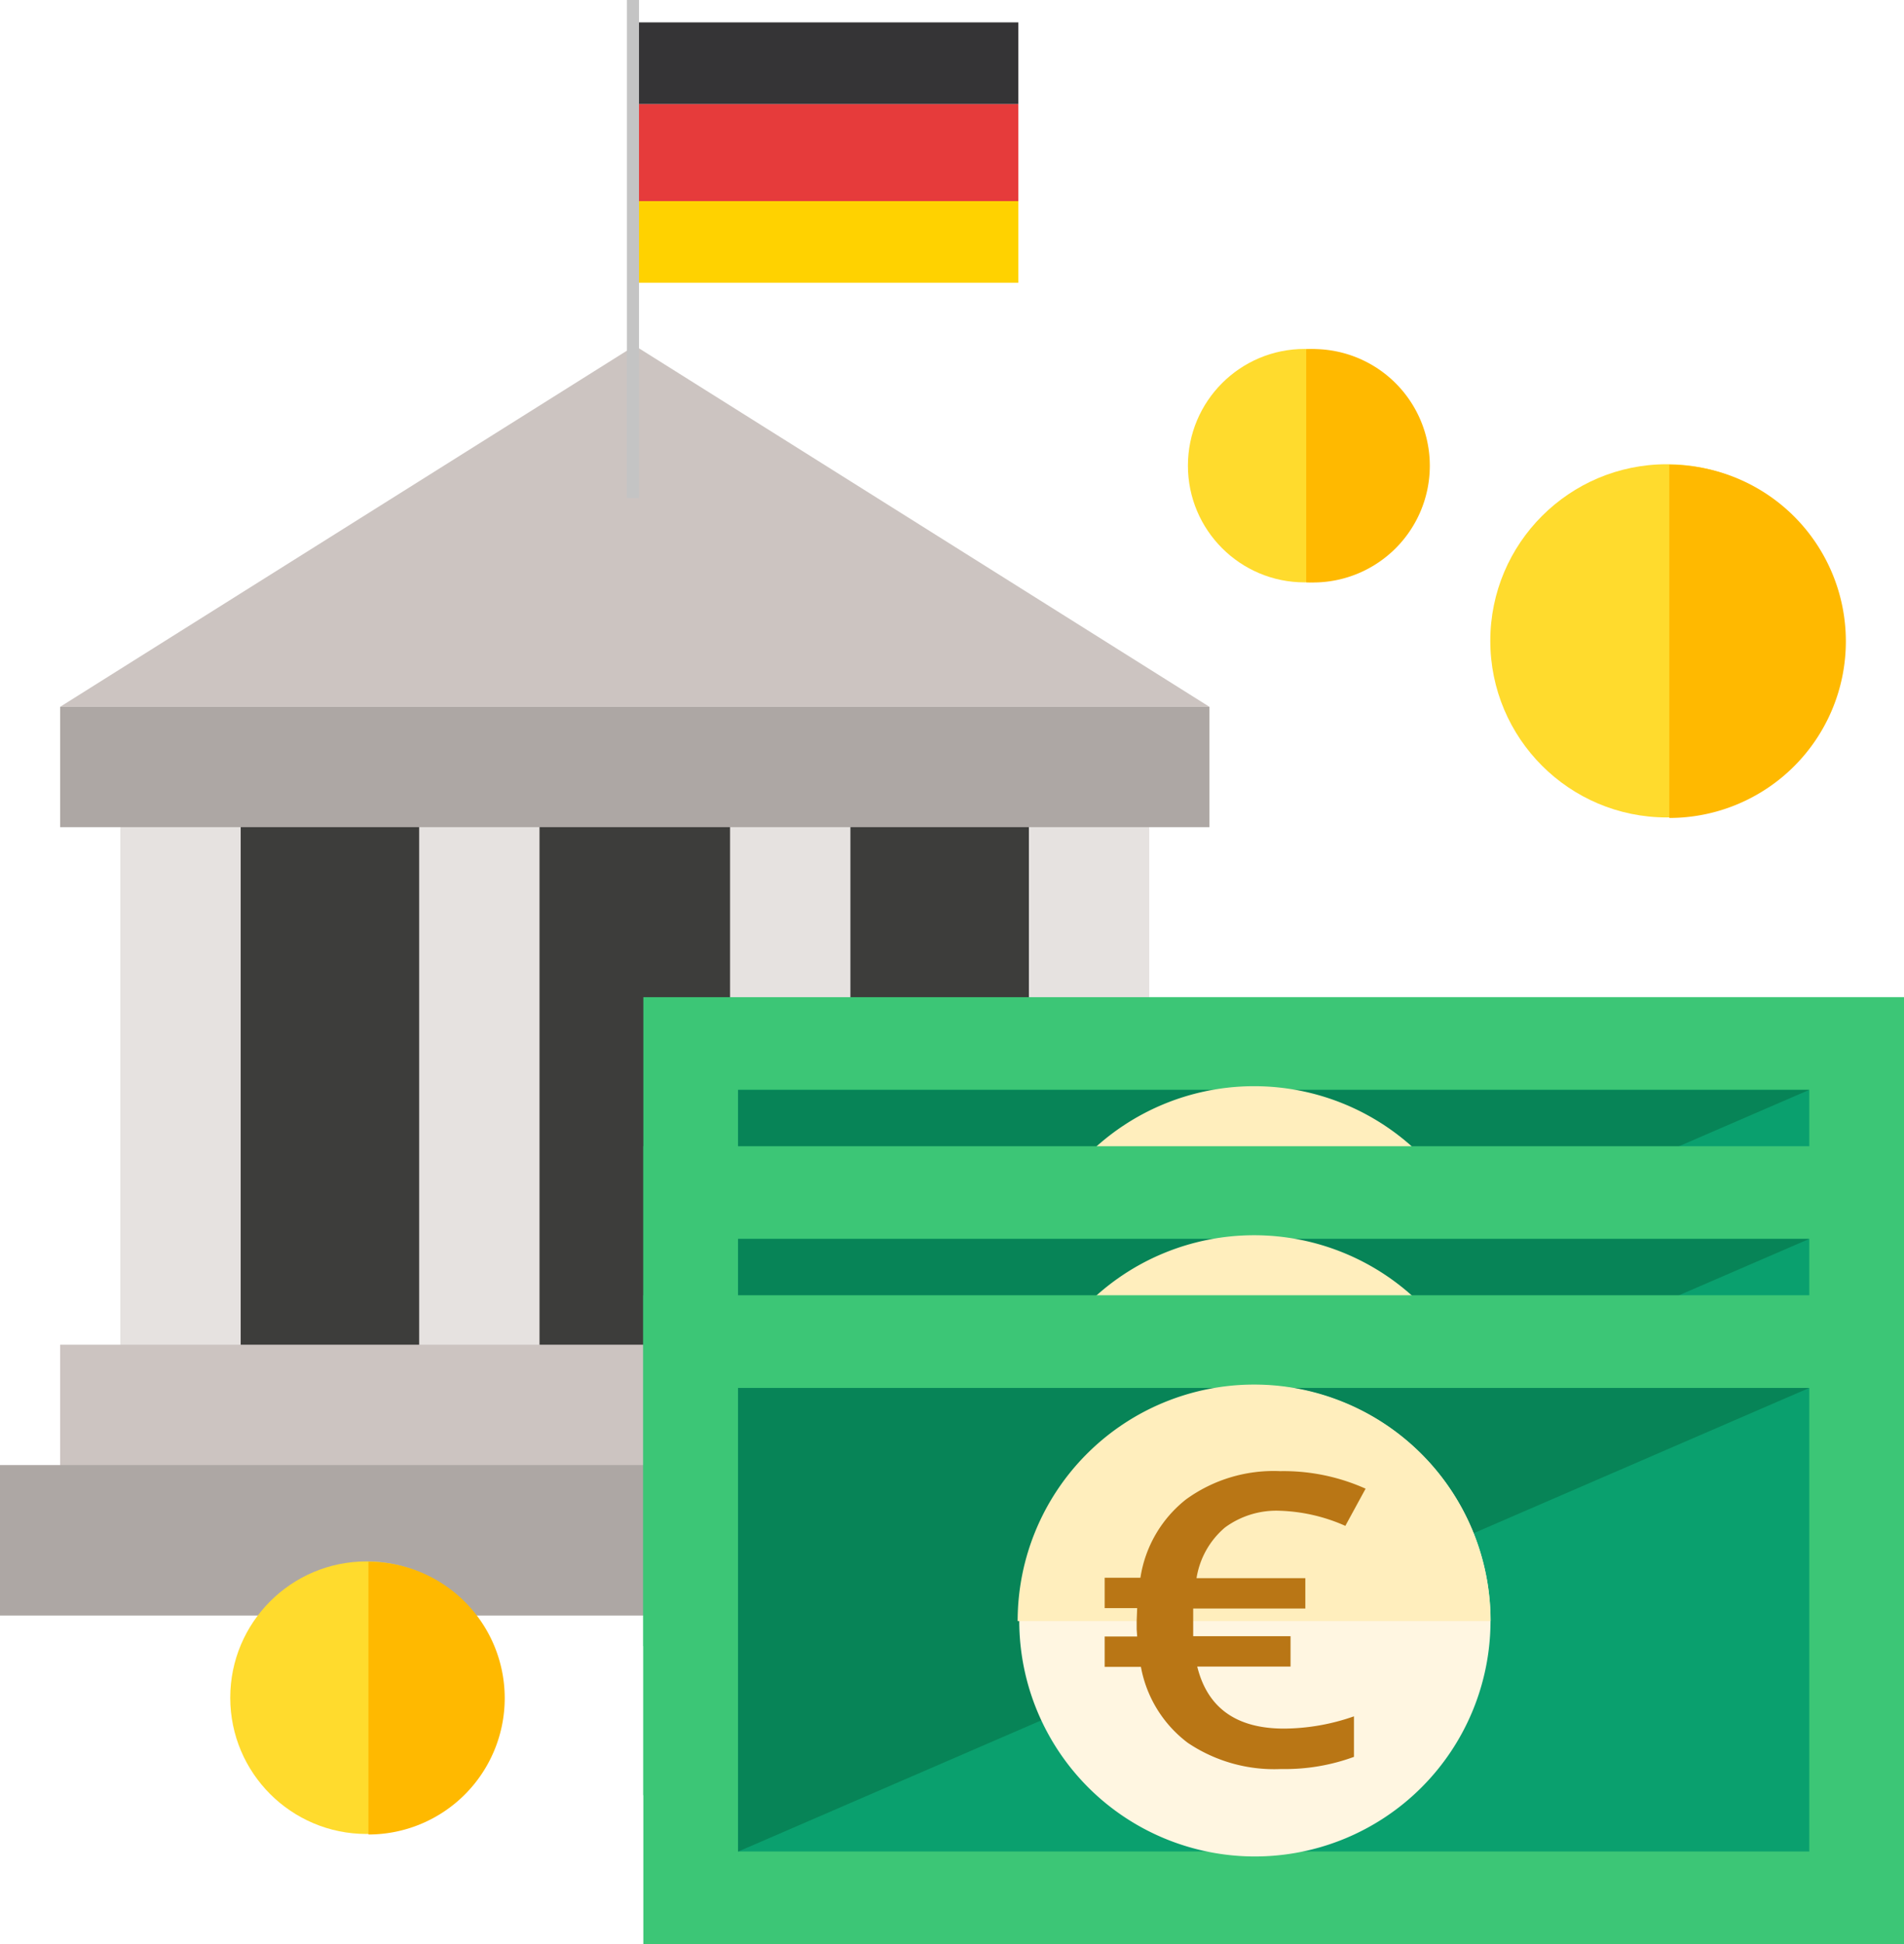 <svg xmlns="http://www.w3.org/2000/svg" viewBox="0 0 187.96 191.9"><defs><style>.cls-1{fill:#3d3d3b}.cls-2{fill:#e6e2e0}.cls-3{fill:#ccc4c1}.cls-4{fill:#ada7a4}.cls-5{fill:#3cc676}.cls-6{fill:#0aa06e}.cls-7{fill:#078457}.cls-8{fill:#fff6e1}.cls-9{fill:#ffeebd}.cls-10{fill:#b97615}.cls-11{fill:#ffdb2d}.cls-12{fill:#ffb900}.cls-13{fill:#ffd200}.cls-14{fill:#353436}.cls-15{fill:#e63b3b}.cls-16{fill:#c4c4c4}</style></defs><title>banking---im-online-casino-bezahlen---alle-zahlungsmethoden-auf-einenblick</title><g id="Layer_2" data-name="Layer 2"><g id="Layer_2-2" data-name="Layer 2"><g id="_Group_" data-name="&lt;Group&gt;"><path id="_Path_" data-name="&lt;Path&gt;" class="cls-1" d="M17.82 78.37h89.69v58.81H17.82z"/><g id="_Group_2" data-name="&lt;Group&gt;"><path id="_Path_2" data-name="&lt;Path&gt;" class="cls-2" d="M11.88 78.37h11.88v58.81H11.88z"/><path id="_Path_3" data-name="&lt;Path&gt;" class="cls-2" d="M101.57 78.37h11.88v58.81H101.57z"/><path id="_Path_4" data-name="&lt;Path&gt;" class="cls-2" d="M72.07 78.37h11.88v58.81H72.07z"/><path id="_Path_5" data-name="&lt;Path&gt;" class="cls-2" d="M41.38 78.37h11.88v58.81H41.38z"/></g><path id="_Path_6" data-name="&lt;Path&gt;" class="cls-3" d="M5.94 132.72h113.45v17.82H5.94z"/><path id="_Path_7" data-name="&lt;Path&gt;" class="cls-3" d="M119.39 69.76H5.94L62.67 34.12 119.39 69.76z"/><g id="_Group_3" data-name="&lt;Group&gt;"><path id="_Path_8" data-name="&lt;Path&gt;" class="cls-4" d="M5.94 69.76h113.45v11.88H5.94z"/><path id="_Path_9" data-name="&lt;Path&gt;" class="cls-4" d="M0 144.6h125.33v14.85H0z"/></g></g><g id="_Group_4" data-name="&lt;Group&gt;"><g id="_Group_5" data-name="&lt;Group&gt;"><path id="_Path_10" data-name="&lt;Path&gt;" class="cls-5" d="M63.51 98.42h124.45v64.05H63.51z"/><path id="_Path_11" data-name="&lt;Path&gt;" class="cls-6" d="M72.87 107.57h105.74v45.75H72.87z"/><path id="_Path_12" data-name="&lt;Path&gt;" class="cls-7" d="M72.86 153.32V107.57H178.6"/><path id="_Compound_Path_" data-name="&lt;Compound Path&gt;" class="cls-8" d="M123.88 107.29a23.26 23.26.0 1 1-23.26 23.26 23.26 23.26.0 0 1 23.26-23.26zm0 0"/><path id="_Path_13" data-name="&lt;Path&gt;" class="cls-9" d="M100.46 130.55a23.34 23.34.0 0 1 46.69.0"/><g id="_Group_6" data-name="&lt;Group&gt;"><path id="_Path_14" data-name="&lt;Path&gt;" class="cls-10" d="M126.38 115.78a19.75 19.75.0 0 1 8.43 1.73l-2 3.67a17.19 17.19.0 0 0-6.45-1.49 8.55 8.55.0 0 0-5.43 1.65 8.24 8.24.0 0 0-2.81 5h10.74v3H117.79v.89 1.07.77h9.61v3h-9.21q1.51 6.12 8.57 6.12a21.19 21.19.0 0 0 6.9-1.21v4a19.74 19.74.0 0 1-7.18 1.2 15.28 15.28.0 0 1-9.23-2.59 12.1 12.1.0 0 1-4.62-7.49h-3.58v-3h3.21l-.05-.72v-.73l.05-1.28h-3.21v-3h3.53a12.18 12.18.0 0 1 4.5-7.73A14.72 14.72.0 0 1 126.38 115.78z"/></g></g></g><g id="_Group_7" data-name="&lt;Group&gt;"><g id="_Group_8" data-name="&lt;Group&gt;"><path id="_Path_15" data-name="&lt;Path&gt;" class="cls-5" d="M63.51 113.13h124.45v64.05H63.51z"/><path id="_Path_16" data-name="&lt;Path&gt;" class="cls-6" d="M72.87 122.28h105.74v45.75H72.87z"/><path id="_Path_17" data-name="&lt;Path&gt;" class="cls-7" d="M72.86 168.03V122.28H178.6"/><path id="_Compound_Path_2" data-name="&lt;Compound Path&gt;" class="cls-8" d="M123.88 122a23.26 23.26.0 1 1-23.26 23.26A23.26 23.26.0 0 1 123.88 122zm0 0"/><path id="_Path_18" data-name="&lt;Path&gt;" class="cls-9" d="M100.46 145.26a23.34 23.34.0 0 1 46.69.0"/><g id="_Group_9" data-name="&lt;Group&gt;"><path id="_Path_19" data-name="&lt;Path&gt;" class="cls-10" d="M126.38 130.49a19.75 19.75.0 0 1 8.43 1.73l-2 3.67a17.19 17.19.0 0 0-6.45-1.49A8.55 8.55.0 0 0 121 136a8.24 8.24.0 0 0-2.81 5h10.74v3H117.79v.89V146v.77h9.61v3h-9.21q1.51 6.12 8.57 6.12a21.19 21.19.0 0 0 6.9-1.21v4a19.74 19.74.0 0 1-7.18 1.2 15.28 15.28.0 0 1-9.23-2.59 12.1 12.1.0 0 1-4.62-7.49h-3.58v-3h3.21l-.05-.72v-.73l.05-1.28h-3.21v-3h3.53a12.18 12.18.0 0 1 4.5-7.73A14.72 14.72.0 0 1 126.38 130.49z"/></g></g></g><g id="_Group_10" data-name="&lt;Group&gt;"><g id="_Group_11" data-name="&lt;Group&gt;"><path id="_Path_20" data-name="&lt;Path&gt;" class="cls-5" d="M63.51 127.84h124.45v64.05H63.51z"/><path id="_Path_21" data-name="&lt;Path&gt;" class="cls-6" d="M72.87 136.99h105.74v45.75H72.87z"/><path id="_Path_22" data-name="&lt;Path&gt;" class="cls-7" d="M72.86 182.75V136.99H178.6"/><path id="_Compound_Path_3" data-name="&lt;Compound Path&gt;" class="cls-8" d="M123.88 136.71A23.26 23.26.0 1 1 100.62 160a23.26 23.26.0 0 1 23.26-23.26zm0 0"/><path id="_Path_23" data-name="&lt;Path&gt;" class="cls-9" d="M100.46 160a23.34 23.34.0 0 1 46.69.0"/><g id="_Group_12" data-name="&lt;Group&gt;"><path id="_Path_24" data-name="&lt;Path&gt;" class="cls-10" d="M126.38 145.2a19.75 19.75.0 0 1 8.43 1.73l-2 3.67a17.19 17.19.0 0 0-6.45-1.49 8.55 8.55.0 0 0-5.43 1.65 8.24 8.24.0 0 0-2.81 5h10.74v3H117.79v.89 1.07.77h9.61v3h-9.21q1.51 6.12 8.57 6.12a21.19 21.19.0 0 0 6.9-1.21v4a19.74 19.74.0 0 1-7.18 1.2 15.28 15.28.0 0 1-9.23-2.59 12.1 12.1.0 0 1-4.62-7.49h-3.58v-3h3.21l-.05-.72V160l.05-1.28h-3.21v-3h3.53a12.18 12.18.0 0 1 4.5-7.73A14.72 14.72.0 0 1 126.38 145.2z"/></g></g></g><g id="_Group_13" data-name="&lt;Group&gt;"><g id="_Group_14" data-name="&lt;Group&gt;"><g id="_Group_15" data-name="&lt;Group&gt;"><circle id="_Ellipse_" data-name="&lt;Ellipse&gt;" class="cls-11" cx="164.55" cy="63.25" r="17.43"/></g><path id="_Path_25" data-name="&lt;Path&gt;" class="cls-12" d="M164.79 45.87a17.43 17.43.0 1 1 0 34.86z"/></g></g><g id="_Group_16" data-name="&lt;Group&gt;"><g id="_Group_17" data-name="&lt;Group&gt;"><g id="_Group_18" data-name="&lt;Group&gt;"><circle id="_Ellipse_2" data-name="&lt;Ellipse&gt;" class="cls-11" cx="128.79" cy="45.96" r="11.52"/></g><path id="_Path_26" data-name="&lt;Path&gt;" class="cls-12" d="M128.95 34.47a11.52 11.52.0 1 1 0 23z"/></g></g><g id="_Group_19" data-name="&lt;Group&gt;"><g id="_Group_20" data-name="&lt;Group&gt;"><g id="_Group_21" data-name="&lt;Group&gt;"><circle id="_Ellipse_3" data-name="&lt;Ellipse&gt;" class="cls-11" cx="36.18" cy="167.56" r="13.45"/></g><path id="_Path_27" data-name="&lt;Path&gt;" class="cls-12" d="M36.37 154.15a13.45 13.45.0 0 1 0 26.91z"/></g></g><g id="_Group_22" data-name="&lt;Group&gt;"><g id="_Group_23" data-name="&lt;Group&gt;"><path id="_Path_28" data-name="&lt;Path&gt;" class="cls-13" d="M63.08 19.84h37.45v8.07H63.08z"/><path id="_Path_29" data-name="&lt;Path&gt;" class="cls-14" d="M63.08 2.21h37.45v8.07H63.08z"/><path id="_Path_30" data-name="&lt;Path&gt;" class="cls-15" d="M63.08 10.28h37.45v9.57H63.08z"/></g><path id="_Rectangle_" data-name="&lt;Rectangle&gt;" class="cls-16" d="M61.89.0h1.19v49.16H61.89z"/></g></g></g></svg>